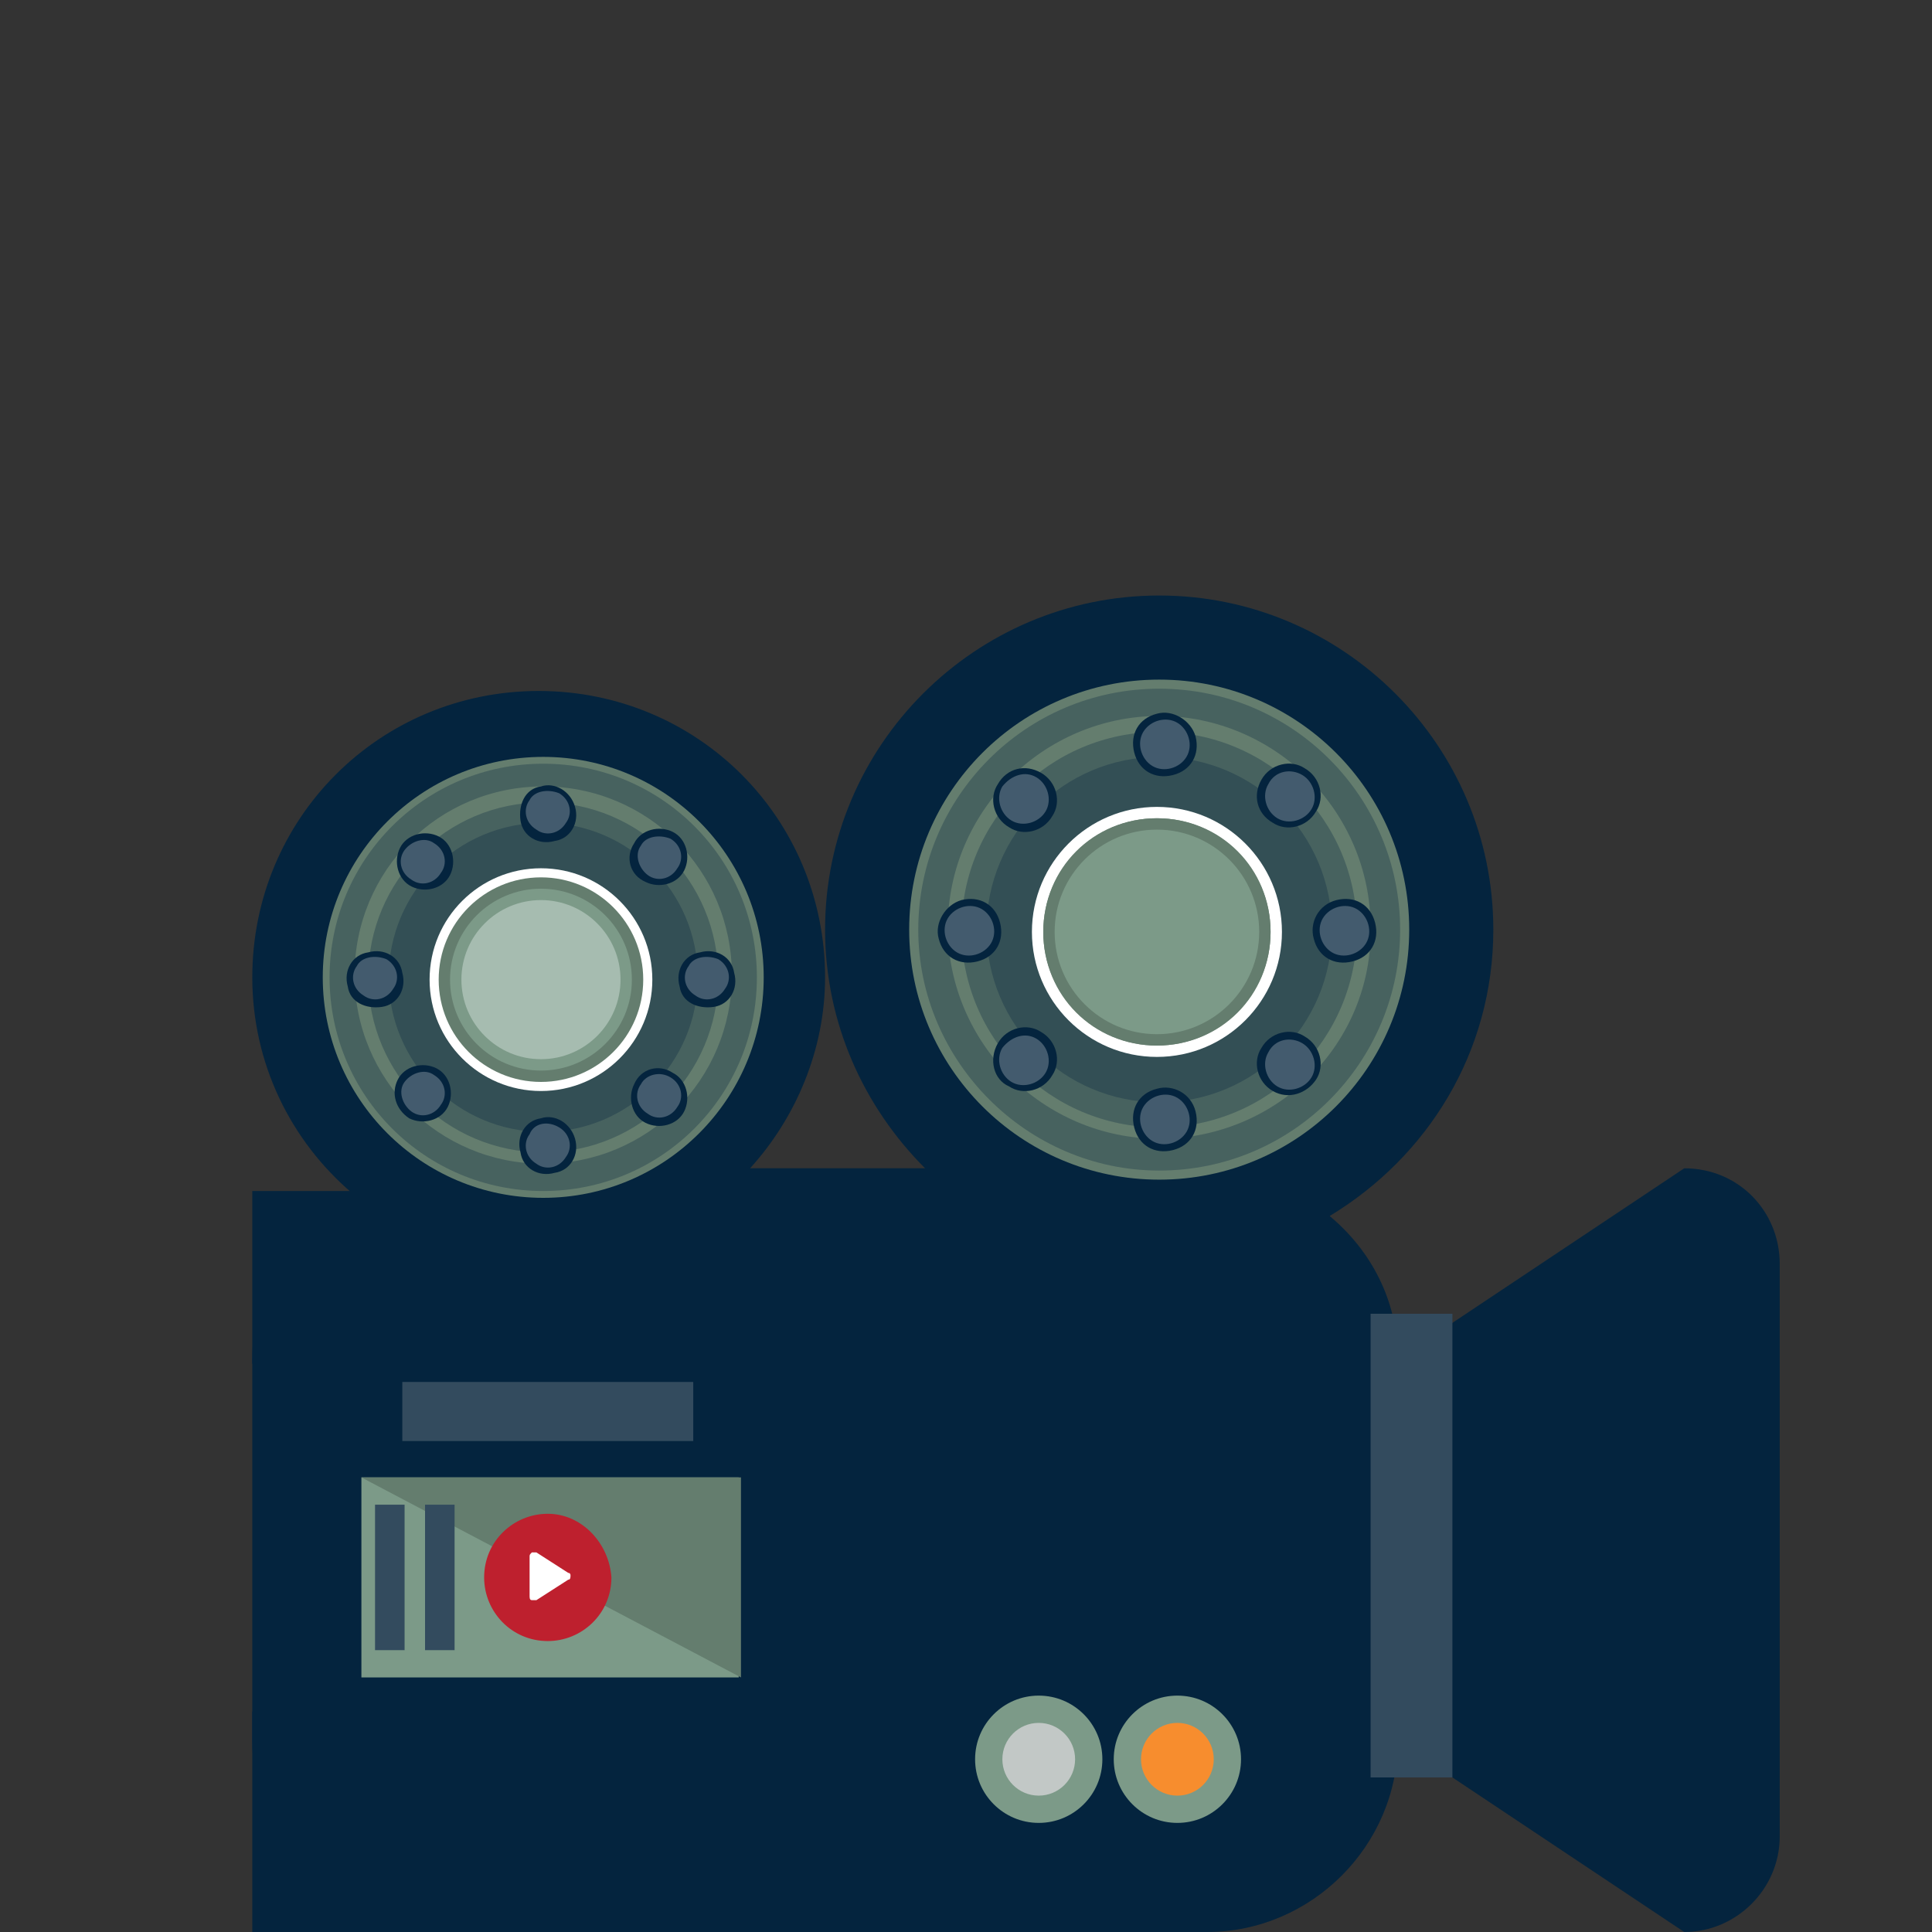 <?xml version="1.0" encoding="utf-8"?>
<!-- Generator: Adobe Illustrator 27.8.1, SVG Export Plug-In . SVG Version: 6.00 Build 0)  -->
<svg version="1.1" xmlns="http://www.w3.org/2000/svg" xmlns:xlink="http://www.w3.org/1999/xlink" x="0px" y="0px"
	 viewBox="0 0 85 85" style="enable-background:new 0 0 85 85;" xml:space="preserve">
<rect x="0" y="0" width="85" height="85" fill="#333333" stroke="none"/>
<style type="text/css">
	.st0{display:none;}
	.st1{display:inline;fill:#04243E;}
	.st2{display:inline;fill:#FFFFFF;}
	.st3{display:inline;}
	.st4{fill:#FFFFFF;}
	.st5{fill:#CCCCCB;}
	.st6{fill:#E6E7E7;}
	.st7{fill:#71AE87;}
	.st8{fill:#010101;}
	.st9{fill:#3D657E;}
	.st10{fill:#89ABAC;}
	.st11{fill:#5F8485;}
	.st12{fill:#04243E;}
	.st13{fill:none;}
	.st14{fill:#2C3B4E;}
	.st15{fill:#333333;}
	.st16{fill:#334B5E;}
	.st17{fill:#FFCF47;}
	.st18{fill:#669877;}
	.st19{fill:#C5DEE4;}
	.st20{fill:#D9EFEF;}
	.st21{fill:#F78D2E;}
	.st22{fill:#F2B231;}
	.st23{opacity:0.3;fill:#FFFFFF;}
	.st24{fill:#1D2835;}
	.st25{fill:#939598;}
	.st26{fill:#B1B7B6;}
	.st27{fill-rule:evenodd;clip-rule:evenodd;fill:#04243E;}
	.st28{fill-rule:evenodd;clip-rule:evenodd;fill:#647D6E;}
	.st29{opacity:0.3;fill:#04243E;}
	.st30{fill:#647D6E;}
	.st31{fill:#7C9A88;}
	.st32{fill:#A6BCB0;}
	.st33{opacity:0.5;}
	.st34{opacity:0.5;fill:#FFFFFF;}
	.st35{fill:#BE202E;}
	.st36{fill:#C2C8C6;}
	.st37{fill:#C4DDE4;}
	.st38{fill:#CCCCCE;}
	.st39{fill:#E5E6E6;}
	.st40{fill:#DFDDE0;}
</style>
<g id="Layer_1" class="st0">
	<rect x="6.5" y="24.7" class="st1" width="45.5" height="42.5"/>
	<rect x="8.6" y="26.7" class="st2" width="41.2" height="38.5"/>
	<path class="st1" d="M8.6,58.8c2.8,0,5.6,0,8.4,0c2.1-3.7,4.1-7.4,6.2-11.1c2.1,3.7,4.2,7.4,6.3,11.1l10.1-18.7L50,58.8v7.4H8.6
		V58.8z"/>
	<ellipse class="st1" cx="17.9" cy="36.1" rx="4.7" ry="4.4"/>
	<g class="st3">
		<circle class="st4" cx="60" cy="62.2" r="22.4"/>
		<g id="Layer_2_00000175320641637386106380000005640723580615855506_">
			<g>
				<circle class="st5" cx="59.9" cy="62.1" r="14.1"/>
				<path class="st6" d="M49.8,52.2c6.7,6.7,13.3,13.2,20,19.9c5.5-5.5,5.5-14.5,0-20C64.3,46.7,55.3,46.7,49.8,52.2z"/>
				<polygon class="st7" points="71.2,62.5 53.8,52.4 53.8,72.6 				"/>
				<path class="st8" d="M59.9,42.4c-10.9,0-19.7,8.9-19.7,19.7S49,81.9,59.9,81.9S79.6,73,79.6,62.1S70.7,42.4,59.9,42.4z
					 M59.9,78.7c-9.1,0-16.5-7.4-16.5-16.5s7.4-16.5,16.5-16.5S76.4,53,76.4,62.1C76.3,71.3,68.9,78.7,59.9,78.7z"/>
				<path class="st9" d="M59.9,42.4L59.9,42.4v3.3l0,0c9.1,0,16.5,7.4,16.5,16.5S69,78.8,59.9,78.8l0,0V82l0,0
					c10.9,0,19.7-8.9,19.7-19.7S70.7,42.4,59.9,42.4z"/>
			</g>
		</g>
	</g>
</g>
<g id="Layer_2" class="st0">
	<g class="st3">
		<g>
			<path class="st10" d="M17.3,71.9c0-15.8,0-31.6,0-47.4c13.4,4.7,26.8-4.7,40.1,0c0,15.8,0,31.6,0,47.4
				C44.1,67.2,30.7,76.7,17.3,71.9z"/>
			<path class="st11" d="M17.3,71.9c0-15.8,0-31.6,0-47.4c13.4,20.5,26.8,26.9,40.1,47.4C44.1,67.2,30.7,76.7,17.3,71.9z"/>
			<g>
				<path class="st12" d="M57.5,24.5c-1.9-0.7-3.8-1-5.6-1.2c0,15.8,0,31.6,0,47.4c1.9,0.2,3.8,0.6,5.6,1.2
					C57.5,56.1,57.5,40.3,57.5,24.5z"/>
				<path class="st12" d="M17.3,24.5c0,15.8,0,31.6,0,47.4c1.8,0.6,3.6,1,5.4,1.2c0-15.8,0-31.6,0-47.4
					C20.9,25.5,19.1,25.2,17.3,24.5z"/>
			</g>
			<path class="st4" d="M52.6,65.2c1.4,0.2,2.8,0.5,4.2,0.9c0,1.3,0,2.6,0,3.9c-1.4-0.5-2.8-0.7-4.2-0.9
				C52.6,67.8,52.6,66.5,52.6,65.2z"/>
			<path class="st4" d="M52.6,65.2c1.4,0.2,2.8,0.5,4.2,0.9c0,1.3,0,2.6,0,3.9c-1.4-0.5-2.8-0.7-4.2-0.9
				C52.6,67.8,52.6,66.5,52.6,65.2z"/>
			<path class="st4" d="M17.9,66.5c1.4,0.5,2.8,0.8,4.2,1c0,1.3,0,2.6,0,3.9c-1.4-0.2-2.8-0.5-4.2-1C17.9,69.1,17.9,67.8,17.9,66.5z
				"/>
			<path class="st4" d="M52.6,59.5c1.4,0.2,2.8,0.5,4.2,0.9c0,1.3,0,2.6,0,3.9c-1.4-0.5-2.8-0.7-4.2-0.9
				C52.6,62.1,52.6,60.8,52.6,59.5z"/>
			<path class="st4" d="M17.9,60.8c1.4,0.5,2.8,0.8,4.2,1c0,1.3,0,2.6,0,3.9c-1.4-0.2-2.8-0.5-4.2-1C17.9,63.4,17.9,62.1,17.9,60.8z
				"/>
			<path class="st4" d="M52.6,53.8c1.4,0.2,2.8,0.5,4.2,0.9c0,1.3,0,2.6,0,3.9c-1.4-0.5-2.8-0.7-4.2-0.9
				C52.6,56.4,52.6,55.1,52.6,53.8z"/>
			<path class="st4" d="M17.9,55.2c1.4,0.5,2.8,0.8,4.2,1c0,1.3,0,2.6,0,3.9c-1.4-0.2-2.8-0.5-4.2-1C17.9,57.7,17.9,56.4,17.9,55.2z
				"/>
			<path class="st4" d="M52.6,48.1c1.4,0.2,2.8,0.5,4.2,0.9c0,1.3,0,2.6,0,3.9c-1.4-0.5-2.8-0.7-4.2-0.9
				C52.6,50.7,52.6,49.4,52.6,48.1z"/>
			<path class="st4" d="M17.9,49.5c1.4,0.5,2.8,0.8,4.2,1c0,1.3,0,2.6,0,3.9c-1.4-0.2-2.8-0.5-4.2-1C17.9,52.1,17.9,50.8,17.9,49.5z
				"/>
			<path class="st4" d="M52.6,42.5c1.4,0.2,2.8,0.5,4.2,0.9c0,1.3,0,2.6,0,3.9c-1.4-0.5-2.8-0.7-4.2-0.9
				C52.6,45,52.6,43.7,52.6,42.5z"/>
			<path class="st4" d="M17.9,43.8c1.4,0.5,2.8,0.8,4.2,1c0,1.3,0,2.6,0,3.9c-1.4-0.2-2.8-0.5-4.2-1C17.9,46.4,17.9,45.1,17.9,43.8z
				"/>
			<path class="st4" d="M52.6,36.8c1.4,0.2,2.8,0.5,4.2,0.9c0,1.3,0,2.6,0,3.9c-1.4-0.5-2.8-0.7-4.2-0.9
				C52.6,39.4,52.6,38.1,52.6,36.8z"/>
			<path class="st4" d="M17.9,38.1c1.4,0.5,2.8,0.8,4.2,1c0,1.3,0,2.6,0,3.9c-1.4-0.2-2.8-0.5-4.2-1C17.9,40.7,17.9,39.4,17.9,38.1z
				"/>
			<path class="st4" d="M52.6,31.1c1.4,0.2,2.8,0.5,4.2,0.9c0,1.3,0,2.6,0,3.9c-1.4-0.5-2.8-0.7-4.2-0.9
				C52.6,33.7,52.6,32.4,52.6,31.1z"/>
			<path class="st4" d="M17.9,32.4c1.4,0.5,2.8,0.8,4.2,1c0,1.3,0,2.6,0,3.9c-1.4-0.2-2.8-0.5-4.2-1C17.9,35,17.9,33.7,17.9,32.4z"
				/>
			<path class="st4" d="M52.6,25.4c1.4,0.2,2.8,0.5,4.2,0.9c0,1.3,0,2.6,0,3.9c-1.4-0.5-2.8-0.7-4.2-0.9
				C52.6,28,52.6,26.7,52.6,25.4z"/>
			<path class="st4" d="M17.9,26.7c1.4,0.5,2.8,0.8,4.2,1c0,1.3,0,2.6,0,3.9c-1.4-0.2-2.8-0.5-4.2-1C17.9,29.3,17.9,28,17.9,26.7z"
				/>
			<path class="st12" d="M22.1,38.7c0-0.8,0-1.6,0-2.4C32,37.6,41.9,33,51.8,34c0,0.8,0,1.6,0,2.4C41.9,35.3,32,40,22.1,38.7z"/>
			<path class="st12" d="M22.1,63.7c0-0.8,0-1.6,0-2.4C32,62.7,41.9,58,51.8,59c0,0.8,0,1.6,0,2.4C41.9,60.4,32,65,22.1,63.7z"/>
		</g>
	</g>
	<path class="st2" d="M39.5,71.6c4.1-0.5,7.1-0.7,9.2-0.8c2.2-0.1,5.2-0.4,9-0.8V41.4c-3.1,0.4-9.9,1.8-15.2,7.4
		c-1.9,2-3,3.9-3.5,4.9c-0.7,1.3-3.7,7.4-2.1,14.8c0.3,1.5,0.8,2.6,1,3.3C38.3,71.8,38.9,71.7,39.5,71.6z"/>
	<g id="Layer_2_00000037651408856812906470000008482148654028614572_" class="st3">
		<g>
			<circle class="st5" cx="59.3" cy="64" r="15"/>
			<path class="st6" d="M48.7,53.4c7.1,7.1,14.1,14,21.2,21.1c5.8-5.8,5.8-15.3,0-21.2C64,47.6,54.5,47.6,48.7,53.4z"/>
			<polygon class="st7" points="71.3,64.4 52.9,53.7 52.9,75 			"/>
			<path class="st8" d="M59.3,43C47.7,43,38.4,52.4,38.4,64s9.4,20.9,20.9,20.9S80.2,75.5,80.2,64S70.8,43,59.3,43z M59.3,81.5
				c-9.7,0-17.5-7.8-17.5-17.5s7.8-17.5,17.5-17.5S76.8,54.3,76.8,64C76.7,73.6,68.9,81.5,59.3,81.5z"/>
			<path class="st9" d="M59.3,43L59.3,43v3.5l0,0c9.7,0,17.5,7.8,17.5,17.5S69,81.6,59.3,81.6l0,0V85l0,0c11.6,0,20.9-9.4,20.9-20.9
				S70.8,43,59.3,43z"/>
		</g>
	</g>
	<g id="Layer_2_00000129186103748257339930000007888166742819046277_" class="st3">
		<g>
			<circle class="st5" cx="59.3" cy="64" r="15"/>
			<path class="st6" d="M48.7,53.4c7.1,7.1,14.1,14,21.2,21.1c5.8-5.8,5.8-15.3,0-21.2C64,47.6,54.5,47.6,48.7,53.4z"/>
			<polygon class="st7" points="71.3,64.4 52.9,53.7 52.9,75 			"/>
			<path class="st8" d="M59.3,43C47.7,43,38.4,52.4,38.4,64s9.4,20.9,20.9,20.9S80.2,75.5,80.2,64S70.8,43,59.3,43z M59.3,81.5
				c-9.7,0-17.5-7.8-17.5-17.5s7.8-17.5,17.5-17.5S76.8,54.3,76.8,64C76.7,73.6,68.9,81.5,59.3,81.5z"/>
			<path class="st9" d="M59.3,43L59.3,43v3.5l0,0c9.7,0,17.5,7.8,17.5,17.5S69,81.6,59.3,81.6l0,0V85l0,0c11.6,0,20.9-9.4,20.9-20.9
				S70.8,43,59.3,43z"/>
		</g>
	</g>
</g>
<g id="Layer_3" class="st0">
	<g class="st3">
		<path class="st13" d="M66.2,46.8c-2.4,0-4.3,1.9-4.3,4.3c0,2.4,1.9,4.3,4.3,4.3c2.4,0,4.3-1.9,4.3-4.3
			C70.5,48.7,68.6,46.8,66.2,46.8z"/>
		<path class="st13" d="M55.4,60.8c0,7.1-5.8,12.9-12.9,12.9v6.5c10.7,0,19.4-8.7,19.4-19.4s-8.7-19.4-19.4-19.4v6.5
			C49.6,47.9,55.4,53.7,55.4,60.8z"/>
		<path d="M55.4,60.8c0-7.1-5.8-12.9-12.9-12.9v25.8C49.6,73.7,55.4,67.9,55.4,60.8z"/>
		<path class="st14" d="M69.6,42.5H56.4l-3.7-10.8H42.5v9.7c10.7,0,19.4,8.7,19.4,19.4s-8.7,19.4-19.4,19.4v4.3h27.1
			c2.9,0,5.2-2.3,5.2-5.2V47.7C74.8,44.8,72.5,42.5,69.6,42.5z M66.2,55.4c-2.4,0-4.3-1.9-4.3-4.3c0-2.4,1.9-4.3,4.3-4.3
			c2.4,0,4.3,1.9,4.3,4.3C70.5,53.5,68.6,55.4,66.2,55.4z"/>
		<path class="st6" d="M23.1,60.8c0,10.7,8.7,19.4,19.4,19.4v-6.5c-7.1,0-12.9-5.8-12.9-12.9s5.8-12.9,12.9-12.9v-6.5
			C31.8,41.4,23.1,50.1,23.1,60.8z"/>
		<rect x="18.8" y="39.3" width="2.2" height="3.2"/>
		<path class="st15" d="M29.6,60.8c0,7.1,5.8,12.9,12.9,12.9V47.9C35.4,47.9,29.6,53.7,29.6,60.8z"/>
		<path class="st16" d="M23.1,60.8c0-10.7,8.7-19.4,19.4-19.4v-9.7H28.9l-4.3,10.8h-1.4L22.2,38l-4-0.1l-1.6,4.6h-1.3
			c-2.8,0-5.2,2.3-5.2,5.2v31.6c0,2.9,2.3,5.2,5.2,5.2h27.1v-4.3C31.8,80.2,23.1,71.5,23.1,60.8z"/>
		<circle class="st10" cx="42.5" cy="60.8" r="9.8"/>
		<polygon class="st17" points="42.5,38 26.4,38 27.5,35.1 42.5,35.1 		"/>
		<rect x="17.2" y="37.9" class="st18" width="5.8" height="1.8"/>
		<circle class="st19" cx="39" cy="63" r="3"/>
		<circle class="st20" cx="50.4" cy="49.8" r="3"/>
		<polygon class="st14" points="10.2,63 17.2,59 17.2,61 10.2,65 		"/>
		<polygon class="st14" points="10.2,60 17.2,56 17.2,58 10.2,62 		"/>
		<polygon class="st14" points="10.2,57 17.2,52.9 17.2,54.9 10.2,59 		"/>
		<polygon class="st14" points="10.2,53.9 17.2,49.9 17.2,51.9 10.2,56 		"/>
		<polygon class="st14" points="10.2,75.1 17.2,71.1 17.2,73.1 10.2,77.2 		"/>
		<polygon class="st14" points="10.2,72.1 17.2,68.1 17.2,70.1 10.2,74.1 		"/>
		<polygon class="st14" points="10.2,69.1 17.2,65 17.2,67.1 10.2,71.1 		"/>
		<polygon class="st14" points="10.2,66 17.2,62 17.2,64 10.2,68.1 		"/>
		<circle class="st21" cx="66.2" cy="51.1" r="3.5"/>
		<path class="st22" d="M68.7,48.6l-5,5c1.4,1.4,3.6,1.4,5,0C70.1,52.2,70.1,50,68.7,48.6z"/>
		<circle class="st4" cx="40.7" cy="61.3" r="1.7"/>
		<circle class="st23" cx="66.2" cy="51.1" r="2.1"/>
		<rect x="52.2" y="82.5" class="st24" width="17.5" height="2"/>
		<rect x="37.6" y="30.3" class="st25" width="4.9" height="1.5"/>
		<rect x="42.5" y="30.3" class="st26" width="4.9" height="1.5"/>
		<rect x="59.8" y="41.4" class="st26" width="4.9" height="1.1"/>
	</g>
</g>
<g id="Layer_4">
	<g>
		<g>
			<path class="st27" d="M74.1,51.4l-12.6,8.4c0-2.6-1.2-4.8-3-6.3c4.3-2.6,7.2-7.2,7.2-12.6c0-8.1-6.6-14.7-14.7-14.7
				c-8.1,0-14.7,6.6-14.7,14.7c0,4.1,1.7,7.8,4.4,10.5h-7.7c2-2.2,3.3-5.2,3.3-8.4c0-7-5.6-12.6-12.6-12.6c-7,0-12.6,5.6-12.6,12.6
				c0,3.8,1.7,7.2,4.4,9.5c-2.6,1.4-4.4,4.2-4.4,7.3v16.8c0,4.6,3.8,8.4,8.4,8.4h33.6c4.6,0,8.4-3.8,8.4-8.4L74.1,85
				c2.3,0,4.2-1.9,4.2-4.2V55.6C78.3,53.3,76.5,51.4,74.1,51.4L74.1,51.4z M23.7,51.4c-4.6,0-8.4-3.8-8.4-8.4c0-4.6,3.8-8.4,8.4-8.4
				c4.6,0,8.4,3.8,8.4,8.4C32.1,47.6,28.4,51.4,23.7,51.4L23.7,51.4z M51,51.4c-5.8,0-10.5-4.7-10.5-10.5c0-5.8,4.7-10.5,10.5-10.5
				c5.8,0,10.5,4.7,10.5,10.5C61.6,46.7,56.9,51.4,51,51.4L51,51.4z M51,51.4"/>
		</g>
		<circle class="st28" cx="23.9" cy="43" r="9.7"/>
		<circle class="st28" cx="51" cy="40.9" r="11"/>
		<g>
			<circle class="st29" cx="23.9" cy="43" r="7.7"/>
			<circle class="st29" cx="23.9" cy="43" r="6.8"/>
			<path class="st29" d="M23.9,33.6c-5.2,0-9.4,4.2-9.4,9.4s4.2,9.4,9.4,9.4c5.2,0,9.4-4.2,9.4-9.4S29.1,33.6,23.9,33.6z M23.9,51.2
				c-4.6,0-8.3-3.7-8.3-8.3c0-4.6,3.7-8.3,8.3-8.3c4.6,0,8.3,3.7,8.3,8.3C32.2,47.5,28.5,51.2,23.9,51.2z"/>
			<g>
				<path class="st12" d="M25.3,50.1c0.2,0.7-0.2,1.4-0.9,1.5c-0.7,0.2-1.4-0.2-1.5-0.9c-0.2-0.7,0.2-1.4,0.9-1.5
					C24.4,49,25.1,49.4,25.3,50.1z"/>
				<path class="st12" d="M25.3,35.5c0.2,0.7-0.2,1.4-0.9,1.5c-0.7,0.2-1.4-0.2-1.5-0.9s0.2-1.4,0.9-1.5
					C24.4,34.4,25.1,34.8,25.3,35.5z"/>
				<path class="st12" d="M30.8,41.9c0.7-0.2,1.4,0.2,1.5,0.9c0.2,0.7-0.2,1.4-0.9,1.5s-1.4-0.2-1.5-0.9
					C29.7,42.7,30.1,42,30.8,41.9z"/>
				<path class="st12" d="M16.2,41.9c0.7-0.2,1.4,0.2,1.5,0.9c0.2,0.7-0.2,1.4-0.9,1.5s-1.4-0.2-1.5-0.9
					C15.1,42.7,15.5,42,16.2,41.9z"/>
				<path class="st12" d="M29.6,47.2c0.6,0.3,0.8,1.1,0.5,1.7c-0.3,0.6-1.1,0.8-1.7,0.5s-0.8-1.1-0.5-1.7C28.2,47,29,46.8,29.6,47.2
					z"/>
				<path class="st12" d="M19.3,36.8c0.6,0.3,0.8,1.1,0.5,1.7c-0.3,0.6-1.1,0.8-1.7,0.5c-0.6-0.3-0.8-1.1-0.5-1.7
					C17.9,36.7,18.7,36.5,19.3,36.8z"/>
				<path class="st12" d="M27.9,37.1c0.3-0.6,1.1-0.8,1.7-0.5c0.6,0.3,0.8,1.1,0.5,1.7c-0.3,0.6-1.1,0.8-1.7,0.5
					C27.7,38.5,27.5,37.7,27.9,37.1z"/>
				<path class="st12" d="M17.5,47.5c0.3-0.6,1.1-0.8,1.7-0.5c0.6,0.3,0.8,1.1,0.5,1.7c-0.3,0.6-1.1,0.8-1.7,0.5
					C17.4,48.8,17.2,48.1,17.5,47.5z"/>
			</g>
			<circle class="st4" cx="23.8" cy="43.1" r="4.9"/>
			<circle class="st30" cx="23.8" cy="43.1" r="4.5"/>
			<path class="st30" d="M23.8,47.5c-2.4,0-4.4-2-4.4-4.4s2-4.4,4.4-4.4s4.4,2,4.4,4.4S26.2,47.5,23.8,47.5L23.8,47.5z"/>
			<path d="M26,44.7"/>
			<circle class="st31" cx="23.8" cy="43.1" r="4"/>
			<circle class="st32" cx="23.8" cy="43.1" r="3.5"/>
			<g class="st33">
				<path class="st34" d="M19.1,37.1c0.5,0.3,0.6,0.9,0.3,1.3c-0.3,0.5-0.9,0.6-1.3,0.3c-0.5-0.3-0.6-0.9-0.3-1.3
					C18.1,37,18.7,36.8,19.1,37.1z"/>
				<path class="st34" d="M24.6,34.9c0.5,0.3,0.6,0.9,0.3,1.3c-0.3,0.5-0.9,0.6-1.3,0.3c-0.5-0.3-0.6-0.9-0.3-1.3
					C23.5,34.8,24.1,34.7,24.6,34.9z"/>
				<path class="st34" d="M29.5,36.9c0.5,0.3,0.6,0.9,0.3,1.3c-0.3,0.5-0.9,0.6-1.3,0.3s-0.6-0.9-0.3-1.3
					C28.4,36.8,29,36.7,29.5,36.9z"/>
				<path class="st34" d="M31.6,42.2c0.5,0.3,0.6,0.9,0.3,1.3c-0.3,0.5-0.9,0.6-1.3,0.3c-0.5-0.3-0.6-0.9-0.3-1.3
					C30.5,42.1,31.1,42,31.6,42.2z"/>
				<path class="st34" d="M29.5,47.4c0.5,0.3,0.6,0.9,0.3,1.3c-0.3,0.5-0.9,0.6-1.3,0.3c-0.5-0.3-0.6-0.9-0.3-1.3
					C28.4,47.3,29,47.1,29.5,47.4z"/>
				<path class="st34" d="M24.6,49.6c0.5,0.3,0.6,0.9,0.3,1.3c-0.3,0.5-0.9,0.6-1.3,0.3c-0.5-0.3-0.6-0.9-0.3-1.3
					C23.5,49.4,24.1,49.3,24.6,49.6z"/>
				<path class="st34" d="M19.1,47.3c0.5,0.3,0.6,0.9,0.3,1.3c-0.3,0.5-0.9,0.6-1.3,0.3s-0.6-0.9-0.3-1.3
					C18.1,47.2,18.7,47,19.1,47.3z"/>
				<path class="st34" d="M17,42.2c0.5,0.3,0.6,0.9,0.3,1.3c-0.3,0.5-0.9,0.6-1.3,0.3c-0.5-0.3-0.6-0.9-0.3-1.3
					C15.9,42.1,16.5,42,17,42.2z"/>
			</g>
		</g>
		<g>
			<circle class="st29" cx="51" cy="40.9" r="8.7"/>
			<circle class="st29" cx="51" cy="40.9" r="7.6"/>
			<path class="st29" d="M51,30.3c-5.9,0-10.6,4.8-10.6,10.6S45.2,51.5,51,51.5c5.9,0,10.6-4.8,10.6-10.6S56.9,30.3,51,30.3z
				 M51,50.1c-5.1,0-9.3-4.2-9.3-9.3c0-5.1,4.2-9.3,9.3-9.3c5.1,0,9.3,4.2,9.3,9.3C60.4,45.9,56.2,50.1,51,50.1z"/>
			<g>
				<path class="st12" d="M52.6,48.9c0.2,0.8-0.2,1.5-1,1.7c-0.8,0.2-1.5-0.2-1.7-1c-0.2-0.8,0.2-1.5,1-1.7
					C51.6,47.7,52.4,48.1,52.6,48.9z"/>
				<path class="st12" d="M52.6,32.4c0.2,0.8-0.2,1.5-1,1.7c-0.8,0.2-1.5-0.2-1.7-1c-0.2-0.8,0.2-1.5,1-1.7
					C51.6,31.2,52.4,31.7,52.6,32.4z"/>
				<path class="st12" d="M58.8,39.6c0.8-0.2,1.5,0.2,1.7,1c0.2,0.8-0.2,1.5-1,1.7c-0.8,0.2-1.5-0.2-1.7-1
					C57.6,40.6,58,39.8,58.8,39.6z"/>
				<path class="st12" d="M42.3,39.6c0.8-0.2,1.5,0.2,1.7,1c0.2,0.8-0.2,1.5-1,1.7c-0.8,0.2-1.5-0.2-1.7-1
					C41.1,40.6,41.6,39.8,42.3,39.6z"/>
				<path class="st12" d="M57.4,45.6c0.7,0.4,0.9,1.3,0.5,1.9S56.7,48.4,56,48c-0.7-0.4-0.9-1.3-0.5-1.9
					C55.9,45.4,56.8,45.2,57.4,45.6z"/>
				<path class="st12" d="M45.8,34c0.7,0.4,0.9,1.3,0.5,1.9c-0.4,0.7-1.3,0.9-1.9,0.5c-0.7-0.4-0.9-1.3-0.5-1.9
					C44.3,33.8,45.1,33.6,45.8,34z"/>
				<path class="st12" d="M55.5,34.3c0.4-0.7,1.3-0.9,1.9-0.5c0.7,0.4,0.9,1.3,0.5,1.9c-0.4,0.7-1.3,0.9-1.9,0.5
					C55.3,35.8,55.1,35,55.5,34.3z"/>
				<path class="st12" d="M43.9,45.9c0.4-0.7,1.3-0.9,1.9-0.5c0.7,0.4,0.9,1.3,0.5,1.9c-0.4,0.7-1.3,0.9-1.9,0.5
					C43.7,47.5,43.5,46.6,43.9,45.9z"/>
			</g>
			<circle class="st4" cx="50.9" cy="41" r="5.5"/>
			<circle class="st30" cx="50.9" cy="41" r="5"/>
			<path class="st30" d="M50.9,46c-2.8,0-5-2.2-5-5s2.2-5,5-5s5,2.2,5,5S53.7,46,50.9,46L50.9,46z"/>
			<path d="M53.4,42.8"/>
			<circle class="st31" cx="50.9" cy="41" r="4.5"/>
			<g class="st33">
				<path class="st34" d="M45.6,34.2c0.5,0.3,0.7,1,0.4,1.5c-0.3,0.5-1,0.7-1.5,0.4c-0.5-0.3-0.7-1-0.4-1.5
					C44.5,34.1,45.1,33.9,45.6,34.2z"/>
				<path class="st34" d="M51.8,31.8c0.5,0.3,0.7,1,0.4,1.5c-0.3,0.5-1,0.7-1.5,0.4c-0.5-0.3-0.7-1-0.4-1.5
					C50.6,31.7,51.3,31.5,51.8,31.8z"/>
				<path class="st34" d="M57.3,34.1c0.5,0.3,0.7,1,0.4,1.5c-0.3,0.5-1,0.7-1.5,0.4c-0.5-0.3-0.7-1-0.4-1.5
					C56.1,33.9,56.8,33.8,57.3,34.1z"/>
				<path class="st34" d="M59.7,40c0.5,0.3,0.7,1,0.4,1.5c-0.3,0.5-1,0.7-1.5,0.4c-0.5-0.3-0.7-1-0.4-1.5
					C58.5,39.9,59.2,39.7,59.7,40z"/>
				<path class="st34" d="M57.3,45.9c0.5,0.3,0.7,1,0.4,1.5c-0.3,0.5-1,0.7-1.5,0.4c-0.5-0.3-0.7-1-0.4-1.5
					C56.1,45.7,56.8,45.6,57.3,45.9z"/>
				<path class="st34" d="M51.8,48.3c0.5,0.3,0.7,1,0.4,1.5c-0.3,0.5-1,0.7-1.5,0.4c-0.5-0.3-0.7-1-0.4-1.5
					C50.6,48.2,51.3,48,51.8,48.3z"/>
				<path class="st34" d="M45.6,45.7c0.5,0.3,0.7,1,0.4,1.5c-0.3,0.5-1,0.7-1.5,0.4c-0.5-0.3-0.7-1-0.4-1.5
					C44.5,45.6,45.1,45.4,45.6,45.7z"/>
				<path class="st34" d="M43.2,40c0.5,0.3,0.7,1,0.4,1.5c-0.3,0.5-1,0.7-1.5,0.4c-0.5-0.3-0.7-1-0.4-1.5C42,39.9,42.7,39.7,43.2,40
					z"/>
			</g>
		</g>
		<rect x="17.7" y="60.8" class="st16" width="12.8" height="2.6"/>
		<g>
			<rect x="15.9" y="65" class="st31" width="16.6" height="8.8"/>
			<polygon class="st30" points="15.9,65 32.6,73.8 32.6,65 			"/>
		</g>
		<rect x="16.5" y="66.2" class="st16" width="1.3" height="6.4"/>
		<rect x="18.7" y="66.2" class="st16" width="1.3" height="6.4"/>
		<g>
			<circle class="st4" cx="24.1" cy="69.4" r="2.6"/>
			<path class="st35" d="M24.1,66.6c-1.5,0-2.8,1.2-2.8,2.8c0,1.5,1.2,2.8,2.8,2.8c1.5,0,2.8-1.2,2.8-2.8
				C26.8,67.9,25.6,66.6,24.1,66.6L24.1,66.6z M25,69.5l-1.4,0.9c0,0-0.1,0-0.1,0c0,0-0.1,0-0.1,0c-0.1,0-0.1-0.1-0.1-0.2v-1.7
				c0-0.1,0-0.1,0.1-0.2c0.1,0,0.1,0,0.2,0l1.4,0.9c0.1,0,0.1,0.1,0.1,0.1C25.1,69.4,25.1,69.5,25,69.5L25,69.5z M25,69.5"/>
		</g>
		<rect x="11.1" y="52.4" class="st27" width="8.4" height="7.6"/>
		<rect x="11.1" y="75.3" class="st27" width="22.4" height="9.7"/>
		<g>
			<circle class="st31" cx="45.7" cy="77.4" r="2.8"/>
			<circle class="st31" cx="51.8" cy="77.4" r="2.8"/>
			<circle class="st36" cx="45.7" cy="77.4" r="1.6"/>
			<circle class="st21" cx="51.8" cy="77.4" r="1.6"/>
		</g>
		<rect x="60.3" y="57.8" class="st16" width="3.6" height="20.4"/>
	</g>
</g>
<g id="Layer_5" class="st0">
	<g class="st3">
		<path class="st10" d="M32.7,75.1V71h10.2v-4.1H32.7v-4.1h10.2v-4.1H32.7v-4.1h10.2v-4.1H32.7v-4.1h10.2V28.5H32.7v9.6H24l-0.2,0.2
			v46.4h19.2v-9.6H32.7z M32.7,75.1"/>
		<polygon class="st14" points="42.9,28.5 42.9,38.1 53.2,38.1 53.2,42.2 42.9,42.2 42.9,46.4 53.2,46.4 53.2,50.5 42.9,50.5 
			42.9,54.6 53.2,54.6 53.2,58.7 42.9,58.7 42.9,58.7 42.9,72.7 42.9,72.7 42.9,84.7 62.1,84.7 62.1,28.5 		"/>
	</g>
	<path class="st2" d="M62,44c7.5,0,13.6,6.1,13.6,13.6c0,7.5-6.1,13.6-13.6,13.6c-7.5,0-13.6-6.1-13.6-13.6C48.4,50.1,54.5,44,62,44
		z"/>
	<g class="st3">
		<g>
			<g>
				<g>
					<path class="st37" d="M36,79.7"/>
				</g>
				<polygon class="st38" points="37.4,31.8 37.4,31.8 37.4,24.2 26.8,24.2 17.6,34 17.6,34 17.6,80.4 37.4,80.4 37.4,77.5 
					37.4,77.5 				"/>
				<polygon class="st39" points="50.5,24.2 37.4,24.2 37.4,24.2 37.4,60.5 37.4,60.5 37.4,68.4 37.4,80.4 57.1,80.4 57.1,24.2 				
					"/>
				<g>
					<rect x="25.5" y="33.8" class="st4" width="23.4" height="4.1"/>
					<rect x="25.5" y="42" class="st4" width="23.4" height="4.1"/>
					<rect x="25.5" y="50.2" class="st4" width="23.4" height="4.1"/>
					<rect x="25.5" y="58.5" class="st4" width="12" height="4.1"/>
				</g>
			</g>
		</g>
	</g>
	<path class="st1" d="M45.5,72.1C45.4,72,45.4,72.1,45.5,72.1c-0.1,0-0.2,0-0.2,0l0,0l-0.6,0l0,0l-6.1,0.1c-0.3,0-0.6-0.1-0.7-0.3
		c0,0,0.1-0.1,0.1-0.1c0.2-0.2,0.3-0.5,0.3-0.7c0.1-0.3,0.1-0.6,0-0.8c-0.1-0.6-0.8-1.1-1.7-1.1l-5.3,0.1l-1.5,0l-0.8,0l0,0
		c0,0,0,0-0.1,0c0,0-0.1,0-0.1,0c0,0,0,0-0.1,0c-0.2,0.1-0.4,0.3-0.5,0.5c-0.1,0.4,0.1,0.8,0.5,0.9c0.1,0,0.1,0,0.2,0c0,0,0,0,0,0
		l0,0l0.1,0c0,0,0,0,0,0l0.4,0c0,0,0,0,0,0l6.8-0.1c0.3,0,0.6,0.1,0.7,0.3c0,0-0.1,0.1-0.1,0.1c-0.4,0.4-0.4,0.8-0.3,1.1
		c-0.2,0.8,0.6,1.5,1.7,1.5l4.7,0l1.7,0l0.6,0l0,0c0,0,0,0,0,0c0.3,0,0.6-0.2,0.7-0.6C46.1,72.6,45.9,72.2,45.5,72.1z"/>
	<g class="st3">
		<path class="st4" d="M62.1,40.2c0,7.5,0,29.2,0,35c-9.6,0-17.5-7.8-17.5-17.5C44.6,48,52.5,40.2,62.1,40.2z"/>
		<g>
			<path class="st18" d="M50.9,68.8c6.2,6.2,16.2,6.2,22.3,0c6.2-6.2,6.2-16.2,0-22.3c-6.2-6.2-16.2-6.2-22.3,0
				C44.8,52.7,44.8,62.7,50.9,68.8z M62.1,44c7.5,0,13.6,6.1,13.6,13.6c0,7.5-6.1,13.6-13.6,13.6c-7.5,0-13.6-6.1-13.6-13.6
				C48.5,50.2,54.6,44,62.1,44z M52.1,67.7L52.1,67.7L52.1,67.7L52.1,67.7z M72.1,47.6C72.1,47.6,72.1,47.6,72.1,47.6L72.1,47.6
				C72.1,47.6,72.1,47.6,72.1,47.6z M52.1,47.6C52.1,47.6,52.1,47.6,52.1,47.6C52.1,47.6,52.1,47.6,52.1,47.6L52.1,47.6z"/>
			<g>
				<path class="st40" d="M73.8,57.7c0,6.4-5.2,11.7-11.7,11.7s-11.7-5.2-11.7-11.7S55.7,46,62.1,46S73.8,51.2,73.8,57.7z"/>
				<path class="st6" d="M62.1,46v23.3c6.4,0,11.7-5.2,11.7-11.7S68.6,46,62.1,46z"/>
			</g>
			<path class="st7" d="M73.3,46.5c-3.1-3.1-7.1-4.6-11.2-4.6V44c7.5,0,13.6,6.1,13.6,13.6c0,7.5-6.1,13.6-13.6,13.6v2.2
				c4,0,8.1-1.5,11.2-4.6C79.5,62.7,79.5,52.7,73.3,46.5z M72.1,47.6L72.1,47.6C72.1,47.6,72.1,47.6,72.1,47.6
				C72.1,47.6,72.1,47.6,72.1,47.6z"/>
		</g>
	</g>
	<g class="st3">
		<path class="st12" d="M58.3,51.9c0,0.4,0.1,0.7,0.2,1.1c0,0.1,0.1,0.2,0.1,0.3c0,0,0,0,0,0.1c0.6,1.3,1.9,2.2,3.4,2.2v-7.1
			C59.9,48.3,58.3,49.9,58.3,51.9z"/>
		<path class="st12" d="M61.9,56.7c-1.3,0-2.5-0.3-3.5-0.8c-2,1.4-3.3,3.8-3.3,6.7h6.8L61.9,56.7C61.9,56.7,61.9,56.7,61.9,56.7z"/>
		<path class="st16" d="M62,55.4L62,55.4c2,0,3.7-1.6,3.7-3.5c0-2-1.6-3.5-3.7-3.5c0,0,0,0,0,0L62,55.4C61.9,55.4,61.9,55.4,62,55.4
			C62,55.4,62,55.4,62,55.4z"/>
		<path class="st16" d="M68.8,62.6c0-2.8-1.3-5.3-3.3-6.7c-1.1,0.5-2.3,0.8-3.5,0.8c0,0,0,0,0,0v5.9h0H68.8z"/>
		<rect x="61.9" y="63.6" class="st16" width="6.8" height="1.9"/>
		<rect x="55.1" y="63.6" class="st12" width="6.8" height="1.9"/>
	</g>
</g>
</svg>
